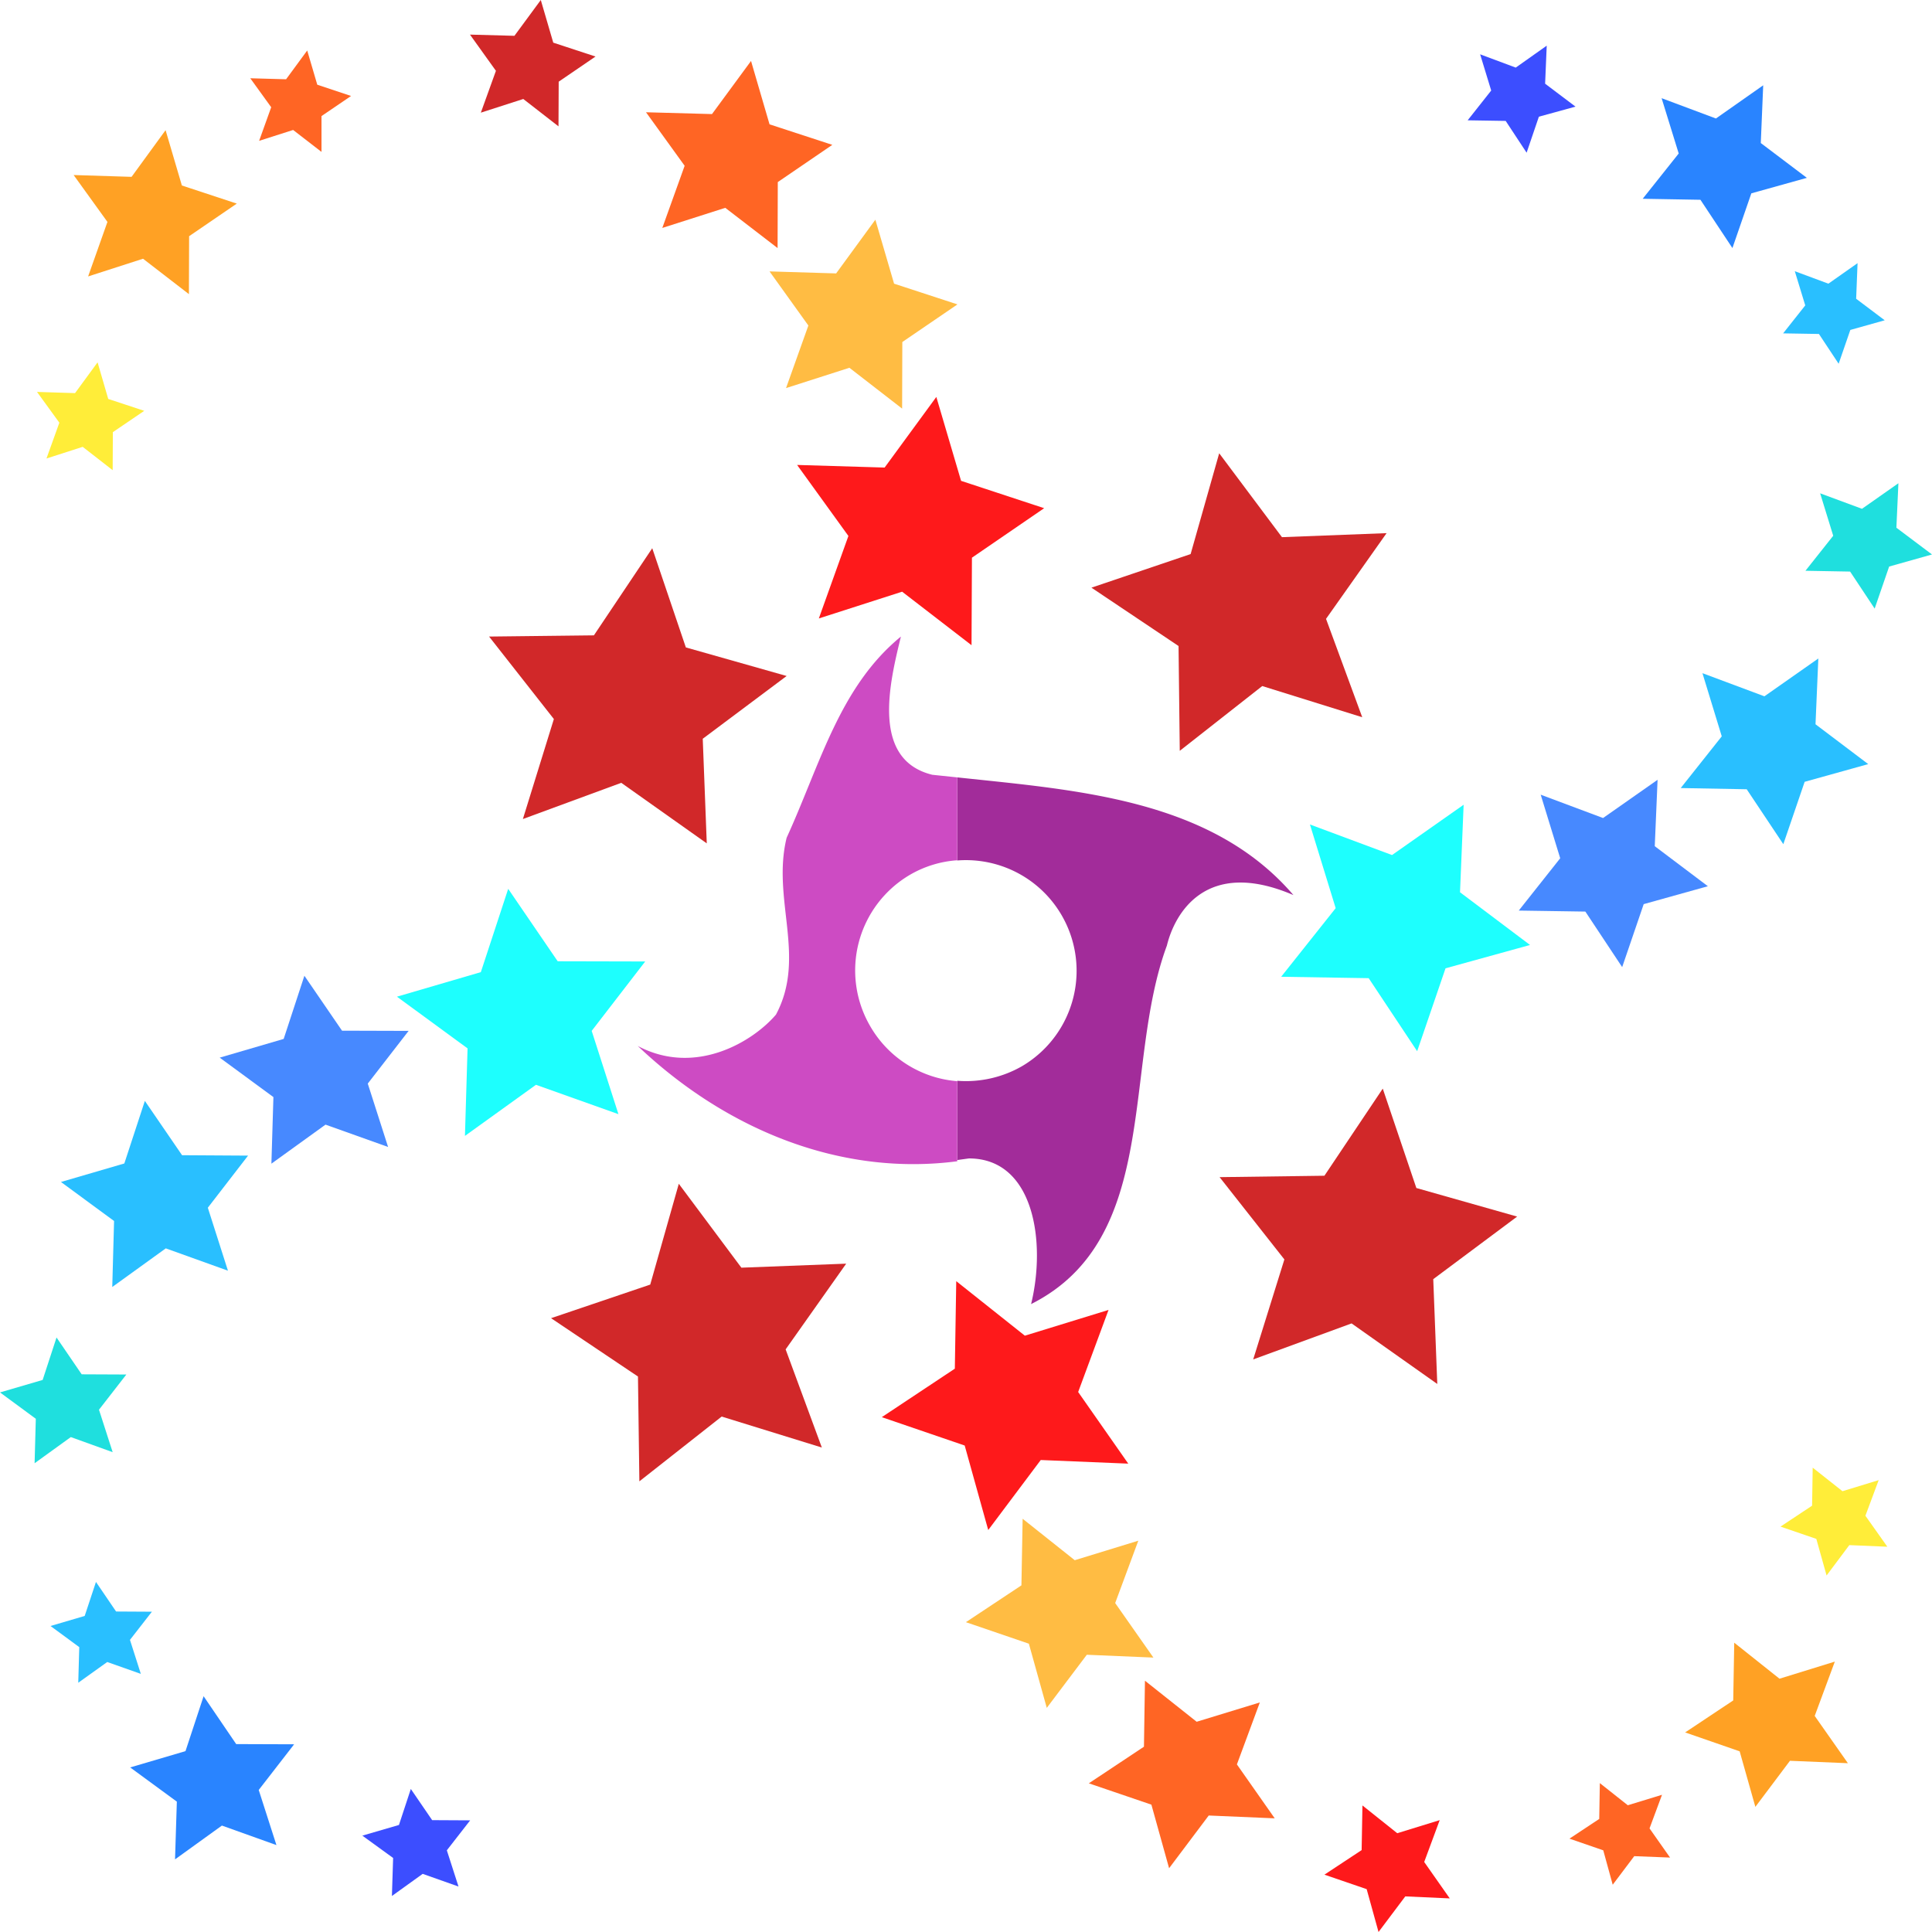 <?xml version="1.0"?>
<svg xmlns="http://www.w3.org/2000/svg" viewBox="0 0 96.03 96.03" width="400" height="400"><defs><style>.cls-1{fill:#d12829;}.cls-2{fill:#ffed39;}.cls-3{fill:#ffa124;}.cls-4{fill:#ff6524;}.cls-5{fill:#ffbc43;}.cls-6{fill:#fe191b;}.cls-7{fill:#3c4eff;}.cls-8{fill:#2984ff;}.cls-9{fill:#29bfff;}.cls-10{fill:#1fdfde;}.cls-11{fill:#4789ff;}.cls-12{fill:#1dfffe;}.cls-13{fill:#a22c9a;}.cls-14{fill:#cd4bc3;}</style></defs><g id="Ebene_2" data-name="Ebene 2"><g id="Grid"><polygon class="cls-1" points="58.64 37.32 58.58 32.11 54.25 29.21 59.18 27.54 60.6 22.53 63.72 26.7 68.92 26.5 65.91 30.76 67.71 35.65 62.74 34.1 58.64 37.32"/><polygon class="cls-1" points="31.78 73.63 31.71 68.42 27.39 65.52 32.32 63.85 33.74 58.84 36.85 63.01 42.06 62.81 39.05 67.07 40.85 71.95 35.87 70.41 31.78 73.63"/><polygon class="cls-1" points="60.62 58.51 65.83 58.44 68.73 54.11 70.4 59.05 75.41 60.47 71.24 63.58 71.44 68.79 67.18 65.78 62.29 67.57 63.84 62.6 60.62 58.51"/><polygon class="cls-1" points="24.31 31.64 29.52 31.58 32.42 27.25 34.09 32.18 39.1 33.6 34.93 36.72 35.13 41.92 30.88 38.91 25.99 40.71 27.53 35.74 24.31 31.64"/><polygon class="cls-2" points="1.84 19.48 3.73 19.54 4.85 18.01 5.38 19.83 7.17 20.42 5.61 21.48 5.6 23.37 4.11 22.21 2.31 22.79 2.95 21.01 1.84 19.48"/><polygon class="cls-3" points="9.39 14.62 7.11 12.86 4.38 13.74 5.34 11.03 3.66 8.7 6.54 8.79 8.23 6.47 9.04 9.22 11.77 10.12 9.4 11.74 9.39 14.62"/><polygon class="cls-4" points="15.98 7.55 14.57 6.46 12.88 7 13.48 5.33 12.44 3.89 14.22 3.94 15.27 2.51 15.77 4.21 17.45 4.77 15.98 5.77 15.98 7.55"/><polygon class="cls-1" points="27.76 6.28 26.01 4.92 23.9 5.6 24.65 3.52 23.36 1.72 25.57 1.78 26.88 0 27.5 2.12 29.6 2.81 27.77 4.06 27.76 6.28"/><polygon class="cls-4" points="38.65 12.33 36.05 10.33 32.92 11.33 34.03 8.24 32.11 5.58 35.39 5.67 37.33 3.03 38.25 6.18 41.37 7.2 38.66 9.05 38.65 12.33"/><polygon class="cls-5" points="44.84 20.31 42.22 18.28 39.07 19.29 40.18 16.18 38.25 13.49 41.56 13.59 43.51 10.92 44.44 14.1 47.59 15.13 44.85 17 44.84 20.31"/><polygon class="cls-6" points="48.29 32.07 44.84 29.41 40.7 30.74 42.17 26.64 39.62 23.11 43.97 23.24 46.54 19.73 47.77 23.9 51.9 25.26 48.31 27.72 48.29 32.07"/><polygon class="cls-2" points="91.92 76.8 90.79 78.31 90.28 76.49 88.5 75.88 90.07 74.84 90.1 72.95 91.58 74.12 93.38 73.57 92.72 75.34 93.81 76.88 91.92 76.8"/><polygon class="cls-3" points="86.2 81.65 88.45 83.44 91.2 82.59 90.2 85.29 91.85 87.64 88.97 87.52 87.25 89.81 86.47 87.05 83.76 86.11 86.15 84.52 86.2 81.65"/><polygon class="cls-4" points="79.52 88.63 80.91 89.73 82.61 89.21 81.99 90.88 83.01 92.33 81.23 92.26 80.16 93.68 79.69 91.97 78.01 91.39 79.49 90.41 79.52 88.63"/><polygon class="cls-6" points="67.72 89.74 69.45 91.12 71.56 90.47 70.79 92.55 72.06 94.36 69.85 94.26 68.52 96.03 67.93 93.9 65.83 93.18 67.68 91.96 67.72 89.74"/><polygon class="cls-4" points="56.91 83.54 59.48 85.58 62.62 84.62 61.48 87.7 63.36 90.38 60.08 90.24 58.11 92.86 57.23 89.7 54.12 88.64 56.86 86.82 56.91 83.54"/><polygon class="cls-5" points="50.83 75.49 53.42 77.55 56.58 76.58 55.43 79.68 57.33 82.39 54.02 82.25 52.03 84.89 51.14 81.7 48.01 80.63 50.77 78.8 50.83 75.49"/><polygon class="cls-6" points="47.53 63.68 50.94 66.39 55.1 65.11 53.59 69.19 56.08 72.75 51.73 72.57 49.12 76.05 47.95 71.85 43.83 70.44 47.46 68.03 47.53 63.68"/><polygon class="cls-7" points="20.42 88.92 21.48 90.47 23.37 90.48 22.21 91.97 22.79 93.77 21.01 93.14 19.48 94.24 19.54 92.35 18.01 91.24 19.83 90.71 20.42 88.92"/><polygon class="cls-8" points="10.12 84.31 11.74 86.69 14.62 86.7 12.86 88.97 13.74 91.71 11.03 90.74 8.7 92.42 8.79 89.55 6.47 87.85 9.22 87.04 10.12 84.31"/><polygon class="cls-9" points="4.77 78.63 5.77 80.1 7.55 80.11 6.46 81.51 7 83.2 5.33 82.61 3.89 83.64 3.94 81.87 2.51 80.82 4.21 80.32 4.77 78.63"/><polygon class="cls-10" points="2.81 66.48 4.06 68.31 6.28 68.32 4.92 70.07 5.6 72.18 3.52 71.43 1.72 72.73 1.78 70.52 0 69.21 2.12 68.59 2.81 66.48"/><polygon class="cls-9" points="8.24 62.05 5.58 63.97 5.67 60.69 3.03 58.75 6.18 57.83 7.2 54.72 9.05 57.42 12.33 57.44 10.33 60.03 11.33 63.16 8.24 62.05"/><polygon class="cls-11" points="16.18 55.9 13.49 57.84 13.59 54.53 10.92 52.57 14.1 51.64 15.13 48.5 17 51.23 20.31 51.24 18.28 53.86 19.29 57.01 16.18 55.9"/><polygon class="cls-12" points="23.24 52.11 19.73 49.54 23.9 48.32 25.26 44.18 27.72 47.78 32.07 47.79 29.41 51.24 30.74 55.38 26.64 53.92 23.11 56.46 23.24 52.11"/><polygon class="cls-7" points="75.88 7.59 74.84 6.01 72.95 5.98 74.12 4.5 73.57 2.7 75.34 3.36 76.88 2.27 76.8 4.16 78.31 5.3 76.49 5.8 75.88 7.59"/><polygon class="cls-8" points="86.11 12.33 84.52 9.93 81.65 9.88 83.44 7.63 82.59 4.88 85.29 5.89 87.64 4.24 87.52 7.11 89.81 8.84 87.05 9.61 86.11 12.33"/><polygon class="cls-9" points="91.39 18.08 90.41 16.6 88.63 16.57 89.73 15.18 89.21 13.48 90.88 14.1 92.33 13.08 92.26 14.85 93.68 15.92 91.97 16.4 91.39 18.08"/><polygon class="cls-10" points="93.18 30.25 91.96 28.41 89.74 28.37 91.12 26.63 90.47 24.52 92.55 25.29 94.36 24.02 94.26 26.23 96.03 27.56 93.9 28.16 93.18 30.25"/><polygon class="cls-9" points="85.58 36.6 84.62 33.46 87.7 34.61 90.38 32.73 90.24 36 92.86 37.98 89.7 38.86 88.64 41.96 86.82 39.23 83.54 39.17 85.58 36.6"/><polygon class="cls-11" points="77.55 42.66 76.58 39.5 79.68 40.66 82.39 38.76 82.25 42.06 84.89 44.05 81.7 44.94 80.63 48.07 78.8 45.31 75.49 45.26 77.55 42.66"/><polygon class="cls-12" points="66.39 45.14 65.11 40.98 69.19 42.5 72.75 40 72.57 44.35 76.05 46.97 71.85 48.13 70.44 52.25 68.03 48.62 63.68 48.55 66.39 45.14"/><path class="cls-13" d="M47.58,38.64v4.13A5.5,5.5,0,0,1,50.79,53a5.59,5.59,0,0,1-3.21.72v3.94l.58-.08c3.25,0,3.84,4.18,3.09,7.24C57.73,61.56,55.78,53,58,47c.37-1.53,1.89-4.4,6.29-2.51C60.2,39.72,53.58,39.28,47.58,38.64Z"/><path class="cls-14" d="M43.25,51a5.51,5.51,0,0,1,2-7.53,5.39,5.39,0,0,1,2.33-.71V38.64l-1.24-.13c-3.06-.75-2.12-4.58-1.56-6.87-3.05,2.5-4,6.32-5.68,10-.75,3.06,1,5.92-.53,8.79-1.14,1.34-4,3.08-6.87,1.56,4.46,4.23,10.16,6.48,15.88,5.73V53.74A5.49,5.49,0,0,1,43.25,51Z"/></g></g></svg>
